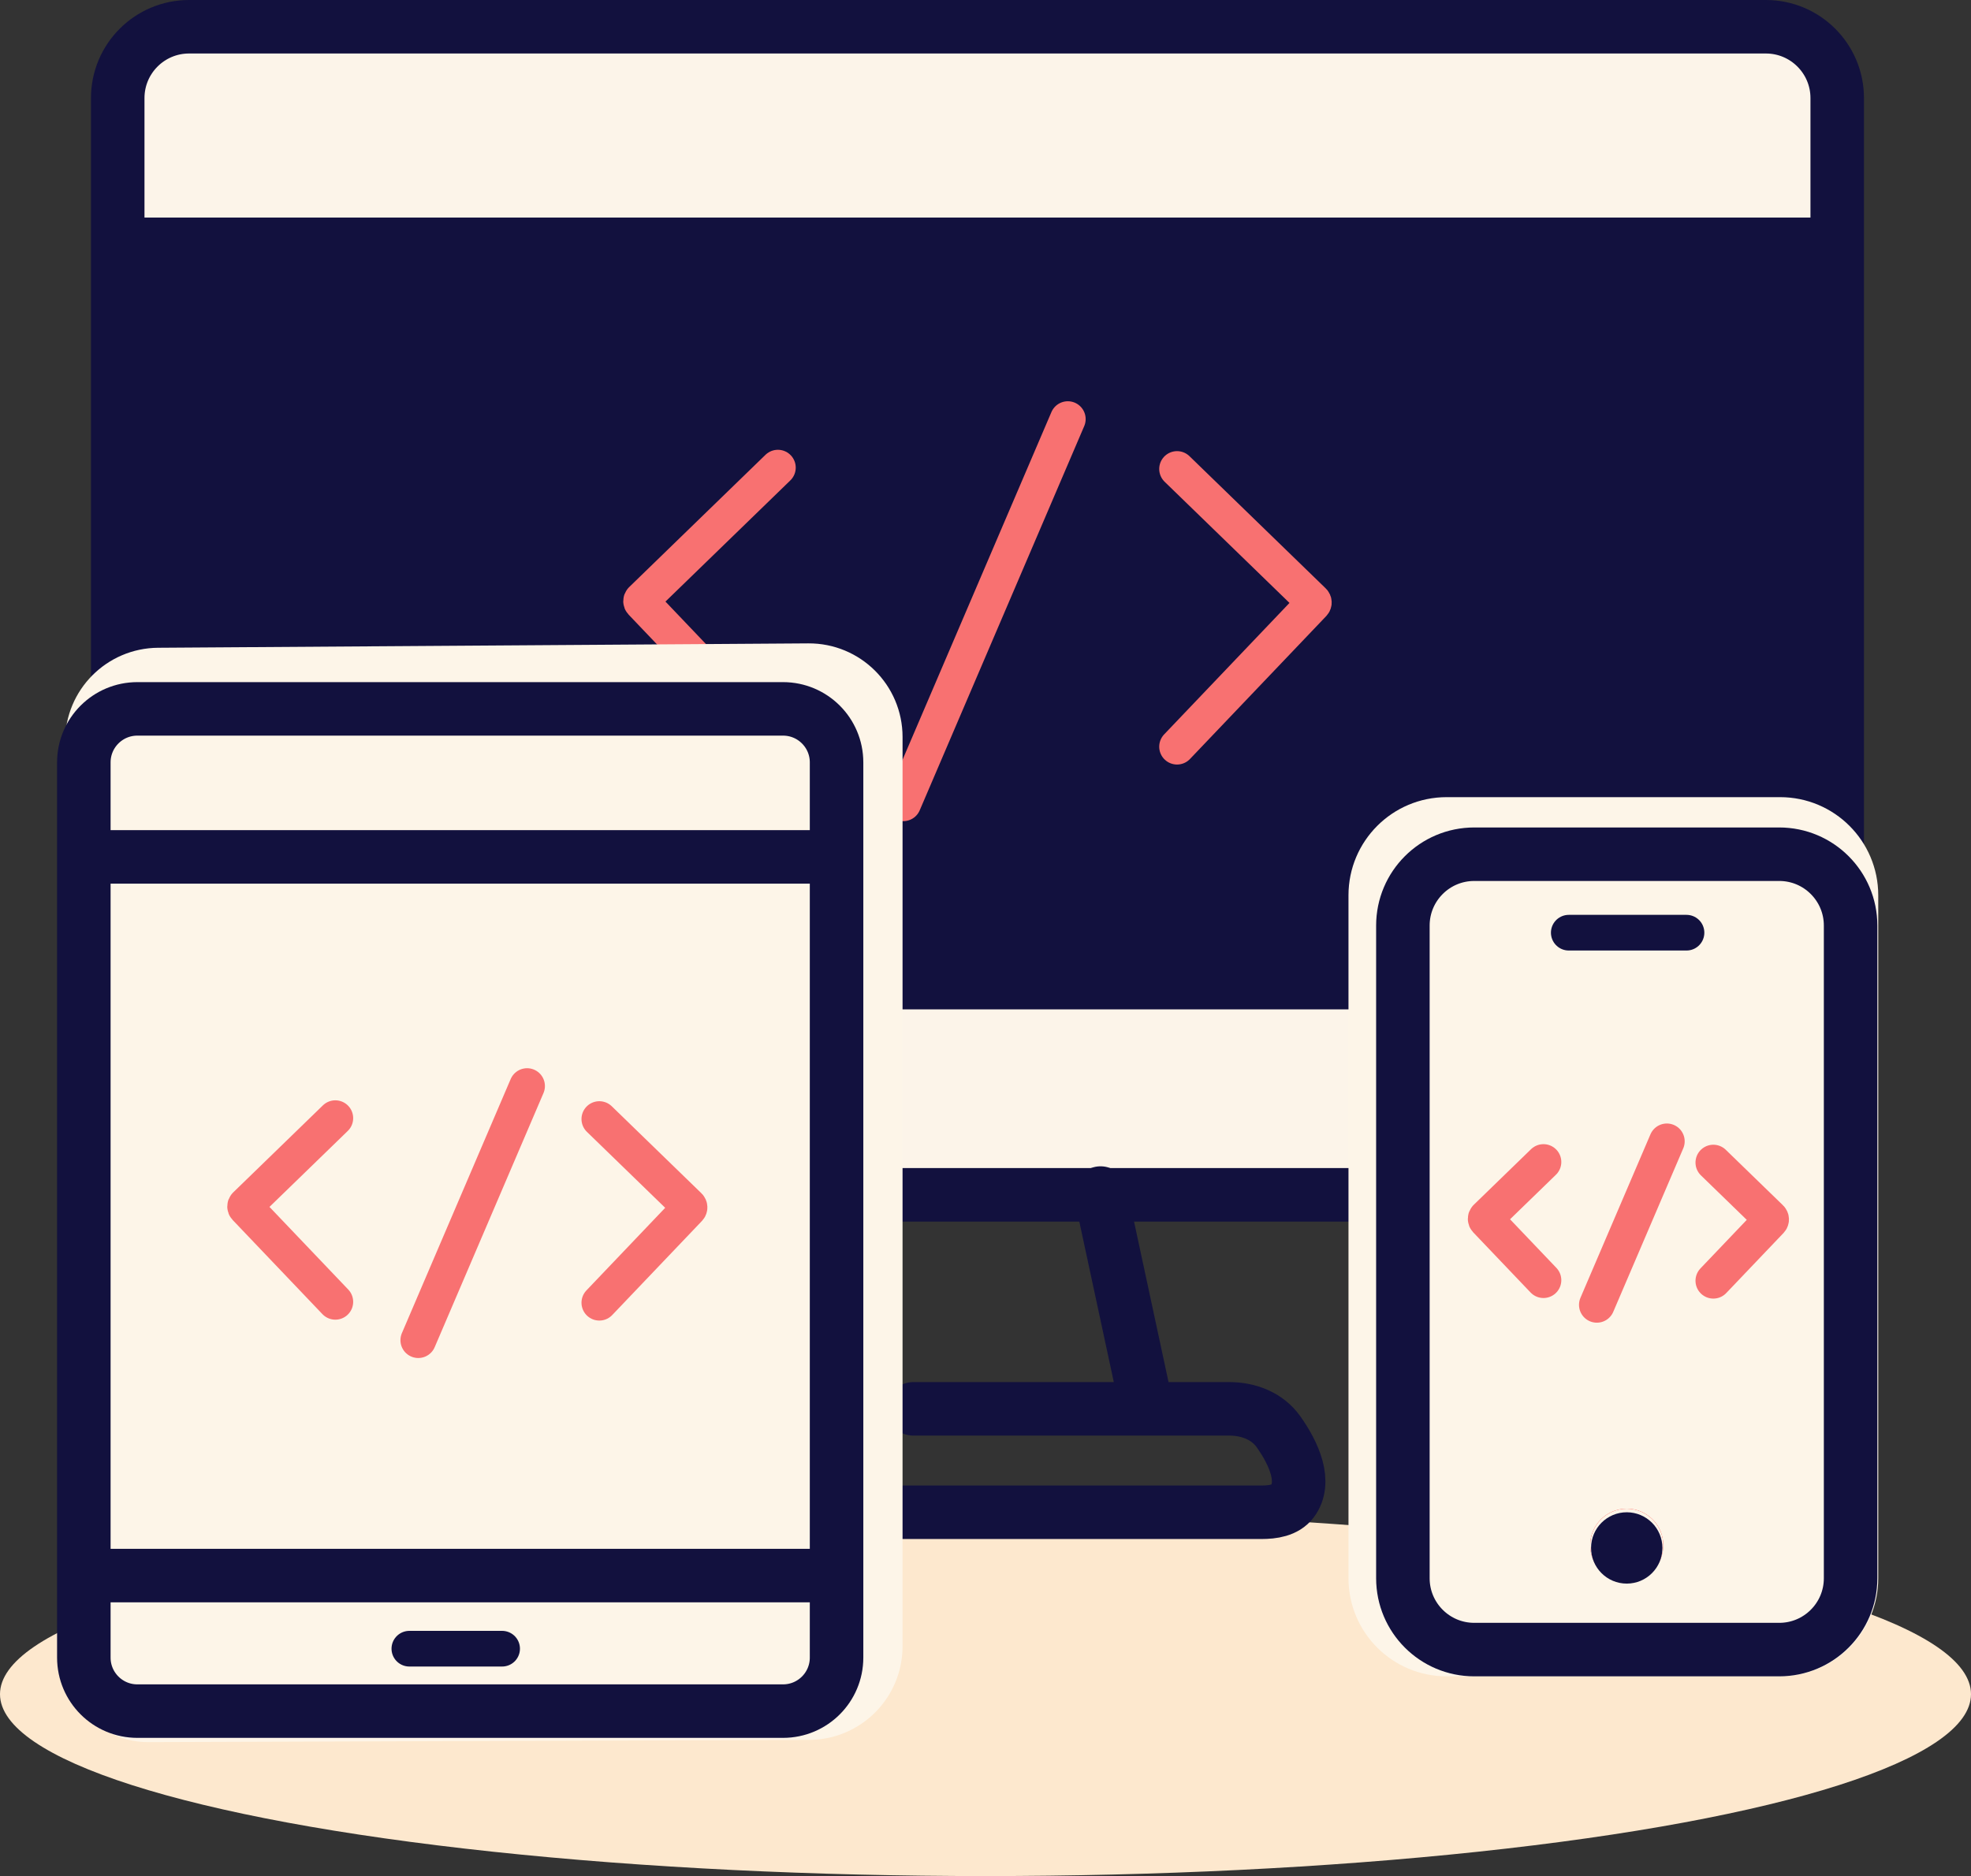 <svg width="1105" height="1052" viewBox="0 0 1105 1052" fill="none" xmlns="http://www.w3.org/2000/svg">
<rect x="0" y="0" width="1105" height="1052" fill="#333333" stroke="none"/>
<ellipse cx="552.5" cy="950" rx="552.5" ry="102" fill="#FDE8CE"/>
<path d="M990 15H106C83.909 15 66 32.909 66 55V630C66 652.091 83.909 670 106 670H990C1012.09 670 1030 652.091 1030 630V55C1030 32.909 1012.09 15 990 15Z" fill="#FCF4E9" stroke="#12113E" stroke-width="30" stroke-linecap="round"/>
<path d="M617 669L643 790M512 790H689.291C699.983 790 710.524 794.078 716.72 802.792C725.645 815.347 732.515 831.169 724.572 841.803C720.699 846.989 713.618 848 707.145 848H496" stroke="#12113E" stroke-width="30" stroke-linecap="round"/>
<rect x="66" y="122" width="964" height="444" fill="#12113E"/>
<path d="M436.112 262.216L359.711 336.37C359.317 336.752 359.305 337.38 359.684 337.777L436.112 417.952" stroke="#F87171" stroke-width="20" stroke-linecap="round"/>
<path d="M659.888 262.972L736.289 337.126C736.683 337.508 736.695 338.136 736.316 338.533L659.888 418.708" stroke="#F87171" stroke-width="20" stroke-linecap="round"/>
<path d="M506.42 450.46L598.652 235" stroke="#F87171" stroke-width="20" stroke-linecap="round"/>
<path d="M453.636 963.135L83.145 964.394C65.495 964.454 50.7 951.068 49 933.5V899.5V415.731C49 393.745 66.745 375.88 88.73 375.732L453.23 373.272C475.426 373.122 493.5 391.074 493.5 413.271V923.136C493.5 945.174 475.674 963.061 453.636 963.135Z" fill="#FDF5E8" stroke="#FDF5E8" stroke-width="25" stroke-linecap="round"/>
<path d="M439 959.5H77C60.431 959.5 47 946.069 47 929.5V427.5C47 410.931 60.431 397.5 77 397.5H439C455.569 397.5 469 410.931 469 427.5V929.5C469 946.069 455.569 959.5 439 959.5Z" fill="#FDF5E8" stroke="#12113E" stroke-width="30"/>
<path d="M47 480.5H470M47 883.5H470" stroke="#12113E" stroke-width="30"/>
<path d="M229.5 924.5H281.5" stroke="#12113E" stroke-width="20" stroke-linecap="round"/>
<path d="M188 627L137.711 675.81C137.317 676.192 137.305 676.82 137.684 677.217L188 730" stroke="#F87171" stroke-width="20" stroke-linecap="round"/>
<path d="M336 627.5L386.289 676.31C386.683 676.692 386.695 677.32 386.316 677.717L336 730.5" stroke="#F87171" stroke-width="20" stroke-linecap="round"/>
<path d="M234.5 751.5L295.5 609" stroke="#F87171" stroke-width="20" stroke-linecap="round"/>
<path d="M811 925H998C1020.09 925 1038 907.091 1038 885V502C1038 479.909 1020.09 462 998 462H811C788.909 462 771 479.909 771 502V885C771 907.091 788.909 925 811 925Z" fill="#FF0000"/>
<path d="M811 925H998C1020.09 925 1038 907.091 1038 885V502C1038 479.909 1020.09 462 998 462H811C788.909 462 771 479.909 771 502V885C771 907.091 788.909 925 811 925Z" fill="#FDF5E8"/>
<path d="M811 925H998C1020.09 925 1038 907.091 1038 885V502C1038 479.909 1020.09 462 998 462H811C788.909 462 771 479.909 771 502V885C771 907.091 788.909 925 811 925Z" stroke="#FDF5E8" stroke-width="30" stroke-linecap="round"/>
<path d="M997.5 925H826.5C804.409 925 786.5 907.091 786.5 885V519C786.5 496.909 804.409 479 826.5 479H997.5C1019.59 479 1037.5 496.909 1037.5 519V885C1037.5 907.091 1019.59 925 997.5 925Z" fill="#FF0000"/>
<path d="M997.5 925H826.5C804.409 925 786.5 907.091 786.5 885V519C786.5 496.909 804.409 479 826.5 479H997.5C1019.59 479 1037.5 496.909 1037.5 519V885C1037.5 907.091 1019.59 925 997.5 925Z" fill="#FDF5E8"/>
<path d="M997.5 925H826.5C804.409 925 786.5 907.091 786.5 885V519C786.5 496.909 804.409 479 826.5 479H997.5C1019.59 479 1037.5 496.909 1037.5 519V885C1037.5 907.091 1019.59 925 997.5 925Z" stroke="#12113E" stroke-width="30" stroke-linecap="round"/>
<path d="M879.5 523H945.5" stroke="#12113E" stroke-width="20" stroke-linecap="round"/>
<path d="M865.316 651.582L833.211 682.742C832.817 683.125 832.805 683.753 833.184 684.15L865.316 717.857" stroke="#F87171" stroke-width="20" stroke-linecap="round"/>
<path d="M960.546 651.904L992.651 683.064C993.045 683.446 993.057 684.074 992.678 684.472L960.546 718.179" stroke="#F87171" stroke-width="20" stroke-linecap="round"/>
<path d="M895.236 731.691L934.487 640" stroke="#F87171" stroke-width="20" stroke-linecap="round"/>
<circle cx="912" cy="866.5" r="20.5" fill="#FF0000"/>
<circle cx="912" cy="866.5" r="20.5" fill="#FDF5E8"/>
<circle cx="912" cy="868" r="20" fill="#12113E"/>
</svg>
